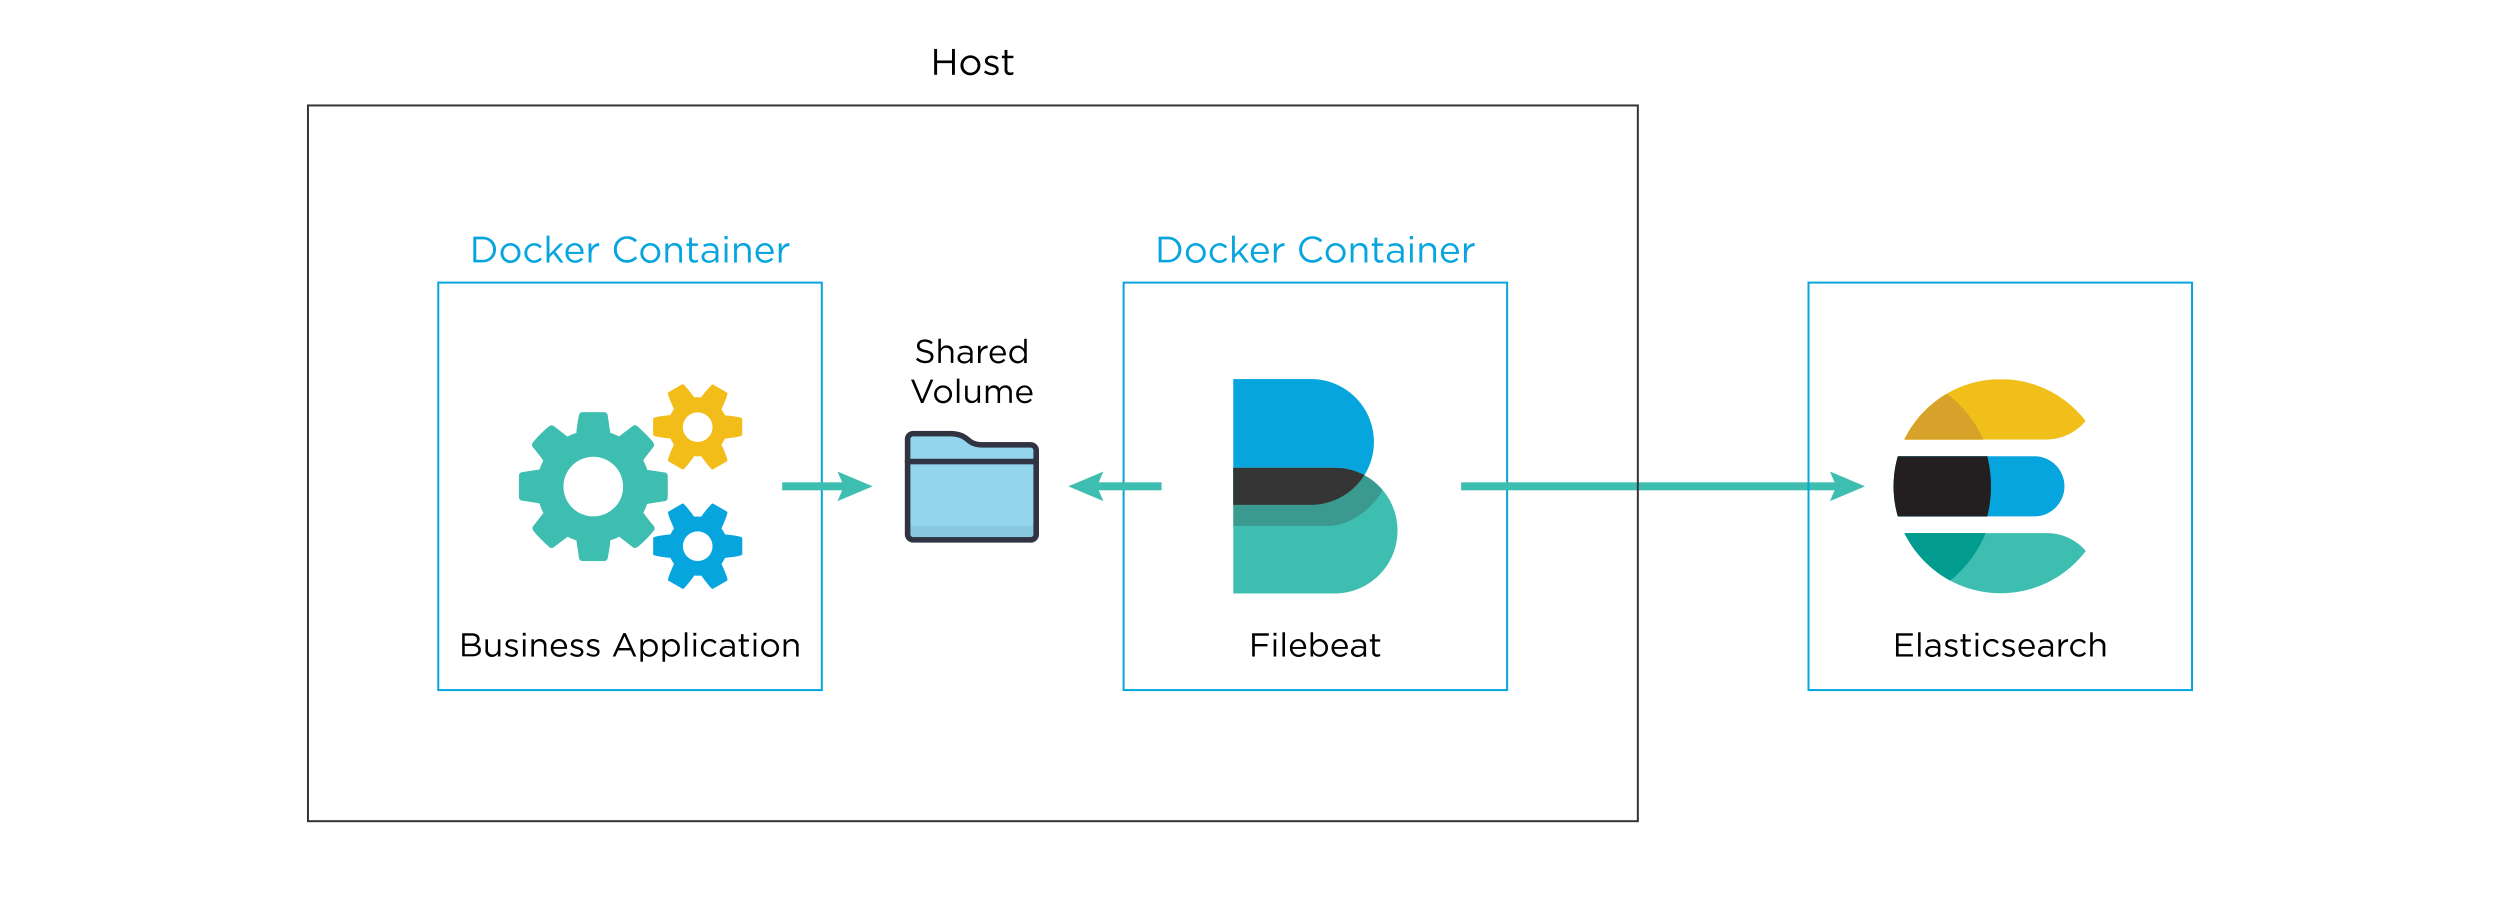 <svg id="Layer_1" data-name="Layer 1" xmlns="http://www.w3.org/2000/svg" viewBox="0 0 1252 456"><defs><clipPath id="clip-path"><circle class="cls-1" cx="1001.93" cy="243.55" r="53.67"/></clipPath><clipPath id="clip-path-2"><circle class="cls-1" cx="1001.93" cy="243.55" r="53.55"/></clipPath><style>.cls-1,.cls-2,.cls-3{fill:none}.cls-2,.cls-3{stroke:#07a5de;stroke-miterlimit:10}.cls-3{stroke:#3ebeb0;stroke-width:4px}.cls-4{fill:#3ebeb0}.cls-6{fill:#07a5de}.cls-12{fill:#303442}.cls-14{clip-path:url(#clip-path-2)}</style></defs><path class="cls-2" d="M219.49 141.53h192.07v204.04H219.49zm343.21 0h192.07v204.04H562.7z"/><path class="cls-3" d="M425.06 243.55h-33.33"/><path class="cls-4" d="M419.44 236.14l3.15 7.41-3.15 7.41 17.56-7.41-17.56-7.41z"/><path class="cls-3" d="M546.94 243.55h34.79"/><path class="cls-4" d="M552.56 250.96l-3.15-7.41 3.15-7.41-17.56 7.41 17.56 7.41z"/><path class="cls-3" d="M922.06 243.55H731.73"/><path class="cls-4" d="M916.44 236.14l3.15 7.41-3.15 7.41 17.56-7.41-17.56-7.41z"/><path stroke="#353535" stroke-miterlimit="10" fill="none" d="M796.23 52.81h-642v358.44h666V52.81h-24z"/><path class="cls-2" d="M905.7 141.53h192.07v204.04H905.7z"/><path class="cls-6" d="M656.55 252.83h-38.93v-63h38.93a31.48 31.48 0 010 63z"/><path class="cls-4" d="M668.37 297.22h-50.75v-63h50.75a31.48 31.48 0 110 63z"/><path d="M692.21 245.19a31.46 31.46 0 00-23.84-10.92h-50.75v29.11h47.12c16.73 0 28.37-17.28 27.47-18.19z" style="isolation:isolate" opacity=".26" fill="#353535"/><path d="M656.55 252.83a31.65 31.65 0 0026.74-14.92c-.73-.36-1.45-.73-2.36-1.09-.19 0-.37-.18-.55-.18-.73-.37-1.45-.55-2.36-.91h-.19c-.18 0-.18 0-.36-.18l-2.18-.55h-.37c-.18 0-.36 0-.36-.18-.73-.18-1.46-.18-2.18-.37h-1.1c-.9 0-1.63-.18-2.54-.18h-51.12v18.56z" fill="#353535"/><path class="cls-6" d="M237.05 118.52h4.49c4.07 0 6.87 2.79 6.87 6.43 0 3.64-2.8 6.47-6.87 6.47h-4.49zm1.46 1.35v10.24h3a5 5 0 005.39-5.11 5 5 0 00-5.36-5.12zm12.16 6.85a5 5 0 0110 0 5 5 0 01-5 5 4.9 4.9 0 01-5-5zm8.5 0a3.62 3.62 0 00-3.55-3.73 3.52 3.52 0 00-3.49 3.69 3.58 3.58 0 003.53 3.71 3.52 3.52 0 003.51-3.67zm3.43 0a5 5 0 018.73-3.29l-.95 1a3.81 3.81 0 00-2.9-1.44 3.52 3.52 0 00-3.42 3.69 3.57 3.57 0 003.51 3.71 3.94 3.94 0 002.92-1.42l.91.85a4.94 4.94 0 01-8.8-3.11zm11.15-8.72h1.42v9.31l5.15-5.38h1.78l-4 4.1 4.14 5.46h-1.7l-3.43-4.49-1.94 2v2.5h-1.42zm9.46 8.71a4.71 4.71 0 014.58-5c2.83 0 4.45 2.25 4.45 5a3.54 3.54 0 010 .47h-7.57a3.34 3.34 0 003.36 3.23 4 4 0 003-1.35l.89.79a4.92 4.92 0 01-3.94 1.8 4.75 4.75 0 01-4.77-4.94zm7.59-.56c-.15-1.73-1.15-3.25-3.05-3.25a3.29 3.29 0 00-3.1 3.25zm3.94-4.25h1.42v2.5a4.08 4.08 0 013.9-2.66v1.53H300c-2.09 0-3.79 1.5-3.79 4.38v3.81h-1.42zm12.69 3.1a6.51 6.51 0 016.57-6.7 6.71 6.71 0 015 2l-1 1.07a5.64 5.64 0 00-4.07-1.77 5.08 5.08 0 00-5 5.3 5.11 5.11 0 005 5.34 5.63 5.63 0 004.18-1.87l1 .94a6.74 6.74 0 01-5.18 2.28 6.45 6.45 0 01-6.5-6.59zm13.26 1.72a5 5 0 0110 0 5 5 0 01-5 5 4.9 4.9 0 01-5-5zm8.5 0a3.61 3.61 0 00-3.54-3.73 3.53 3.53 0 00-3.5 3.69 3.58 3.58 0 003.53 3.71 3.52 3.52 0 003.51-3.67zm4.03-4.82h1.43v1.66a3.61 3.61 0 013.27-1.86 3.48 3.48 0 013.65 3.82v5.94h-1.42v-5.58c0-1.78-1-2.89-2.64-2.89a2.81 2.81 0 00-2.86 3v5.47h-1.43zm11.88 7.02v-5.76h-1.33v-1.26h1.33V119h1.43v2.88h3v1.26h-3v5.58a1.41 1.41 0 001.6 1.59 3 3 0 001.39-.33v1.21a3.58 3.58 0 01-1.72.41 2.44 2.44 0 01-2.7-2.68zm6.25-.24c0-2 1.66-3.09 4.08-3.09a10.15 10.15 0 012.94.41v-.34c0-1.71-1.05-2.6-2.85-2.6a6.63 6.63 0 00-2.9.7l-.42-1.16a7.89 7.89 0 013.47-.8 4.17 4.17 0 013.09 1.06 3.79 3.79 0 011 2.79v5.84h-1.37V130a4.19 4.19 0 01-3.46 1.65c-1.79.01-3.58-1.01-3.58-2.97zm7-.74V127a10.09 10.09 0 00-2.81-.41c-1.79 0-2.79.78-2.79 2 0 1.2 1.11 1.9 2.4 1.9 1.85.04 3.24-1.03 3.24-2.55zm4.45-9.7h1.63v1.57h-1.63zm.1 3.66h1.42v9.56h-1.42zm4.73 0h1.42v1.66a3.62 3.62 0 013.27-1.86 3.49 3.49 0 013.66 3.82v5.94h-1.43v-5.58c0-1.78-1-2.89-2.64-2.89a2.81 2.81 0 00-2.86 3v5.47h-1.42zm10.79 4.81a4.71 4.71 0 014.58-5c2.83 0 4.45 2.25 4.45 5a3.54 3.54 0 010 .47h-7.57a3.34 3.34 0 003.36 3.23 4 4 0 003-1.35l.89.79a4.92 4.92 0 01-3.94 1.8 4.75 4.75 0 01-4.77-4.94zm7.59-.56c-.15-1.73-1.15-3.25-3.05-3.25a3.29 3.29 0 00-3.1 3.25zm3.99-4.25h1.42v2.5a4.08 4.08 0 013.9-2.66v1.53h-.11c-2.09 0-3.79 1.5-3.79 4.38v3.81H390z"/><path d="M231.45 317.15h5a4.3 4.3 0 013 1 2.58 2.58 0 01.74 1.86 2.81 2.81 0 01-1.84 2.7c1.38.41 2.49 1.21 2.49 2.81 0 2-1.68 3.18-4.22 3.18h-5.17zm7.41 3.07c0-1.14-.91-1.89-2.57-1.89h-3.55v4h3.45c1.58 0 2.67-.71 2.67-2.07zm-2.44 3.28h-3.68v4.11h3.91c1.77 0 2.86-.78 2.86-2.08s-1.06-2.03-3.09-2.03zm6.68 2.03v-5.34h1.28v5a2.3 2.3 0 002.38 2.6 2.54 2.54 0 002.58-2.7v-4.92h1.26v8.6h-1.26v-1.5a3.27 3.27 0 01-2.94 1.73 3.15 3.15 0 01-3.3-3.47zm9.66 2.16l.65-.91a5.09 5.09 0 003 1.09c1 0 1.78-.53 1.78-1.36 0-.87-1-1.2-2.15-1.52-1.34-.38-2.84-.85-2.84-2.43 0-1.48 1.23-2.46 2.93-2.46a5.88 5.88 0 013.09.95l-.58 1a4.91 4.91 0 00-2.55-.83c-1 0-1.66.53-1.66 1.25 0 .82 1.07 1.13 2.21 1.48 1.33.4 2.76.92 2.76 2.46 0 1.63-1.34 2.57-3.06 2.57a5.94 5.94 0 01-3.58-1.29zm9.03-10.79h1.47v1.41h-1.47zm.09 3.29h1.28v8.6h-1.28zm4.25 0h1.28v1.5a3.26 3.26 0 012.95-1.68 3.13 3.13 0 013.29 3.44v5.34h-1.28v-5a2.29 2.29 0 00-2.38-2.6 2.53 2.53 0 00-2.58 2.7v4.92h-1.28zm9.72 4.32A4.23 4.23 0 01280 320c2.54 0 4 2 4 4.54a2.75 2.75 0 010 .41h-6.82a3 3 0 003 2.91 3.56 3.56 0 002.71-1.21l.8.71a4.43 4.43 0 01-3.54 1.62 4.27 4.27 0 01-4.3-4.47zm6.83-.5c-.13-1.56-1-2.92-2.74-2.92a3 3 0 00-2.8 2.92zm2.83 3.68l.65-.91a5.06 5.06 0 003 1.09c1 0 1.78-.53 1.78-1.36 0-.87-1-1.2-2.14-1.52-1.35-.38-2.85-.85-2.85-2.43 0-1.48 1.23-2.46 2.93-2.46a5.88 5.88 0 013.09.95l-.58 1a4.9 4.9 0 00-2.54-.83c-1 0-1.67.53-1.67 1.25 0 .82 1.07 1.13 2.22 1.48 1.33.4 2.76.92 2.76 2.46 0 1.63-1.35 2.57-3.06 2.57a5.89 5.89 0 01-3.59-1.29zm8.11 0l.65-.91a5.06 5.06 0 003 1.09c1 0 1.78-.53 1.78-1.36 0-.87-1-1.2-2.15-1.52-1.35-.38-2.84-.85-2.84-2.43C294 321 295.27 320 297 320a5.91 5.91 0 013.1.95l-.58 1a4.94 4.94 0 00-2.55-.83c-1 0-1.66.53-1.66 1.25 0 .82 1.06 1.13 2.21 1.48 1.33.4 2.76.92 2.76 2.46 0 1.63-1.35 2.57-3.06 2.57a5.94 5.94 0 01-3.6-1.19zm18.51-10.63h1.23l5.31 11.73h-1.42l-1.36-3.08h-6.34l-1.38 3.08h-1.35zm3.24 7.47l-2.64-5.94-2.66 5.94zm5.37-4.34H322v1.73a3.88 3.88 0 013.3-1.91 4.19 4.19 0 014.11 4.45 4.21 4.21 0 01-4.11 4.47 3.88 3.88 0 01-3.3-1.83v4.31h-1.28zm7.37 4.32a3.1 3.1 0 00-3-3.33 3.21 3.21 0 00-3.11 3.31 3.2 3.2 0 003.11 3.32 3 3 0 003-3.3zm3.67-4.32h1.29v1.73a3.85 3.85 0 013.29-1.91 4.19 4.19 0 014.11 4.45 4.21 4.21 0 01-4.11 4.47 3.85 3.85 0 01-3.29-1.83v4.31h-1.29zm7.37 4.32a3.09 3.09 0 00-3-3.33 3.21 3.21 0 00-3.11 3.31 3.2 3.2 0 003.11 3.32 3 3 0 003-3.3zm3.79-7.86h1.28v12.14h-1.28zm4.29.25h1.47v1.41h-1.47zm.09 3.29h1.28v8.6h-1.28zm3.68 4.34a4.48 4.48 0 017.85-3l-.85.89a3.47 3.47 0 00-2.61-1.29 3.18 3.18 0 00-3.08 3.32 3.22 3.22 0 003.16 3.34 3.55 3.55 0 002.63-1.28l.82.76a4.45 4.45 0 01-7.92-2.79zm9.42 1.76c0-1.81 1.5-2.78 3.68-2.78a9 9 0 012.64.37v-.3c0-1.55-.95-2.35-2.56-2.35a5.92 5.92 0 00-2.61.64l-.39-1a7.15 7.15 0 013.13-.72 3.78 3.78 0 012.78.95 3.39 3.39 0 01.88 2.51v5.26h-1.23v-1.3a3.78 3.78 0 01-3.11 1.48c-1.63-.05-3.21-.99-3.21-2.76zm6.34-.66v-.83a8.75 8.75 0 00-2.53-.37c-1.62 0-2.51.7-2.51 1.78s1 1.72 2.16 1.72c1.58.07 2.88-.93 2.88-2.3zm4.3.88v-5.19h-1.19v-1.13h1.19v-2.6h1.28v2.6h2.73v1.13h-2.73v5a1.28 1.28 0 001.45 1.43 2.67 2.67 0 001.25-.3v1.1a3.26 3.26 0 01-1.55.37 2.19 2.19 0 01-2.43-2.41zm6.31-9.61h1.46v1.41h-1.46zm.08 3.29h1.28v8.6h-1.28zm3.72 4.34a4.49 4.49 0 019 0 4.47 4.47 0 01-4.51 4.49 4.41 4.41 0 01-4.49-4.49zm7.65 0a3.25 3.25 0 00-3.19-3.36 3.17 3.17 0 00-3.14 3.32 3.22 3.22 0 003.17 3.34 3.17 3.17 0 003.16-3.3zm3.63-4.34h1.28v1.5a3.23 3.23 0 012.94-1.68 3.13 3.13 0 013.29 3.44v5.34h-1.28v-5a2.29 2.29 0 00-2.37-2.6 2.53 2.53 0 00-2.58 2.7v4.92h-1.28z"/><path class="cls-6" d="M580.25 118.52h4.49c4.07 0 6.88 2.79 6.88 6.43 0 3.64-2.81 6.47-6.88 6.47h-4.49zm1.46 1.35v10.24h3a5 5 0 005.39-5.11 5 5 0 00-5.36-5.12zm12.16 6.85a5 5 0 0110 0 5 5 0 01-5 5 4.9 4.9 0 01-5-5zm8.5 0a3.61 3.61 0 00-3.55-3.73 3.52 3.52 0 00-3.49 3.69 3.58 3.58 0 003.53 3.71 3.52 3.52 0 003.51-3.67zm3.44 0a5 5 0 018.72-3.29l-.95 1a3.81 3.81 0 00-2.9-1.44 3.51 3.51 0 00-3.41 3.69 3.56 3.56 0 003.51 3.71 4 4 0 002.92-1.39l.9.85a4.94 4.94 0 01-8.79-3.11zM617 118h1.42v9.31l5.16-5.38h1.77l-4 4.1 4.14 5.46h-1.7l-3.48-4.49-1.94 2v2.5H617zm9.41 8.71a4.71 4.71 0 014.58-5c2.83 0 4.45 2.25 4.45 5a3.54 3.54 0 010 .47h-7.57a3.34 3.34 0 003.36 3.23 4 4 0 003-1.35l.89.79a4.91 4.91 0 01-3.94 1.8 4.75 4.75 0 01-4.77-4.94zm7.59-.56c-.15-1.73-1.14-3.25-3-3.25a3.29 3.29 0 00-3.1 3.25zm3.94-4.25h1.42v2.5a4.08 4.08 0 013.9-2.66v1.53h-.11c-2.09 0-3.79 1.5-3.79 4.38v3.81h-1.42zm12.69 3.1a6.51 6.51 0 016.54-6.69 6.75 6.75 0 015.05 2l-1 1.07a5.64 5.64 0 00-4.07-1.77 5.08 5.08 0 00-5 5.3 5.11 5.11 0 005 5.34 5.63 5.63 0 004.18-1.87l1 .94a6.74 6.74 0 01-5.17 2.28 6.45 6.45 0 01-6.53-6.6zm13.27 1.72a5 5 0 0110 0 5 5 0 01-5 5 4.89 4.89 0 01-5-5zm8.5 0a3.62 3.62 0 00-3.55-3.73 3.52 3.52 0 00-3.49 3.69 3.58 3.58 0 003.53 3.71 3.52 3.52 0 003.51-3.67zm4.02-4.82h1.43v1.66a3.61 3.61 0 013.27-1.86 3.49 3.49 0 013.66 3.82v5.94h-1.43v-5.58c0-1.78-1-2.89-2.64-2.89a2.81 2.81 0 00-2.86 3v5.47h-1.43zm11.88 7.02v-5.76H687v-1.26h1.33V119h1.43v2.88h3v1.26h-3v5.58a1.41 1.41 0 001.6 1.59 3 3 0 001.39-.33v1.21a3.56 3.56 0 01-1.72.41 2.44 2.44 0 01-2.73-2.68zm6.25-.24c0-2 1.66-3.09 4.08-3.09a10.15 10.15 0 012.94.41v-.34c0-1.71-1.05-2.6-2.84-2.6a6.64 6.64 0 00-2.91.7l-.42-1.16a7.89 7.89 0 013.47-.8 4.17 4.17 0 013.09 1.06 3.75 3.75 0 011 2.79v5.84h-1.37V130a4.17 4.17 0 01-3.45 1.65c-1.8.01-3.59-1.01-3.59-2.97zm7-.74V127a10 10 0 00-2.81-.41c-1.79 0-2.79.78-2.79 2 0 1.2 1.11 1.9 2.4 1.9 1.8.04 3.24-1.03 3.24-2.55zm4.45-9.7h1.63v1.57H706zm.1 3.66h1.42v9.56h-1.42zm4.73 0h1.42v1.66a3.63 3.63 0 013.27-1.86 3.49 3.49 0 013.66 3.82v5.94h-1.42v-5.58c0-1.78-1-2.89-2.65-2.89a2.81 2.81 0 00-2.86 3v5.47h-1.42zm10.79 4.81a4.71 4.71 0 014.58-5c2.83 0 4.45 2.25 4.45 5a3.54 3.54 0 010 .47h-7.57a3.34 3.34 0 003.36 3.23 4 4 0 003-1.35l.89.79a4.91 4.91 0 01-3.94 1.8 4.75 4.75 0 01-4.77-4.94zm7.59-.56c-.15-1.73-1.14-3.25-3.05-3.25a3.29 3.29 0 00-3.1 3.25zm3.94-4.25h1.42v2.5a4.08 4.08 0 013.9-2.66v1.53h-.11c-2.09 0-3.79 1.5-3.79 4.38v3.81h-1.42z"/><path d="M627.05 317.15h8.37v1.21h-7v4.16h6.3v1.19h-6.3v5.08h-1.32zm10.73-.25h1.46v1.41h-1.46zm.08 3.29h1.28v8.6h-1.28zm4.38-3.54h1.28v12.14h-1.28zm3.76 7.86a4.24 4.24 0 014.13-4.47c2.54 0 4 2 4 4.54v.41h-6.82a3 3 0 003 2.91 3.56 3.56 0 002.71-1.21l.79.71a4.41 4.41 0 01-3.54 1.62 4.28 4.28 0 01-4.27-4.51zm6.84-.5c-.14-1.56-1-2.92-2.75-2.92a3 3 0 00-2.79 2.92zm4.78 3.13v1.65h-1.28v-12.14h1.28v5.27a3.86 3.86 0 013.29-1.91 4.19 4.19 0 014.11 4.45 4.21 4.21 0 01-4.11 4.47 3.85 3.85 0 01-3.29-1.79zm6.09-2.63a3.1 3.1 0 00-3-3.33 3.21 3.21 0 00-3.11 3.31 3.2 3.2 0 003.11 3.32 3 3 0 003-3.3zm3.14 0A4.23 4.23 0 01671 320c2.55 0 4 2 4 4.54a2.75 2.75 0 010 .41h-6.82a3 3 0 003 2.91 3.56 3.56 0 002.71-1.21l.8.71a4.41 4.41 0 01-3.54 1.62 4.28 4.28 0 01-4.3-4.47zm6.83-.5c-.13-1.56-1-2.92-2.74-2.92a3 3 0 00-2.8 2.92zm2.9 2.28c0-1.81 1.49-2.78 3.67-2.78a9 9 0 012.65.37v-.3c0-1.55-.95-2.35-2.57-2.35a6 6 0 00-2.61.64l-.38-1a7.15 7.15 0 013.13-.72 3.81 3.81 0 012.78.95 3.39 3.39 0 01.88 2.51v5.26h-1.23v-1.3a3.78 3.78 0 01-3.11 1.48c-1.6-.05-3.21-.99-3.21-2.76zm6.33-.66v-.83a8.69 8.69 0 00-2.53-.37c-1.61 0-2.51.7-2.51 1.78s1 1.72 2.17 1.72c1.58.07 2.87-.93 2.87-2.3zm4.31.88v-5.19H686v-1.13h1.2v-2.6h1.28v2.6h2.73v1.13h-2.71v5a1.27 1.27 0 001.45 1.43 2.63 2.63 0 001.24-.3v1.1a3.25 3.25 0 01-1.54.37 2.19 2.19 0 01-2.43-2.41zM458.73 180.09l.81-1a5.59 5.59 0 004 1.64c1.56 0 2.59-.83 2.59-2 0-1.08-.58-1.7-3-2.21-2.67-.58-3.9-1.45-3.9-3.36 0-1.83 1.61-3.18 3.82-3.18a6.05 6.05 0 014.09 1.43l-.76 1a5.13 5.13 0 00-3.36-1.26c-1.52 0-2.48.83-2.48 1.88 0 1.1.6 1.72 3.16 2.26s3.79 1.52 3.79 3.3c0 2-1.66 3.29-4 3.29a6.8 6.8 0 01-4.76-1.79zm11.19-10.44h1.28v5a3.26 3.26 0 012.95-1.68 3.14 3.14 0 013.29 3.44v5.34h-1.28v-5a2.3 2.3 0 00-2.38-2.6 2.53 2.53 0 00-2.58 2.7v4.92h-1.28zm9.59 9.64c0-1.81 1.5-2.78 3.68-2.78a8.92 8.92 0 012.64.37v-.3c0-1.55-.94-2.35-2.56-2.35a6 6 0 00-2.61.64l-.38-1.05a7.15 7.15 0 013.13-.72 3.77 3.77 0 012.77 1 3.36 3.36 0 01.89 2.51v5.26h-1.24v-1.3a3.75 3.75 0 01-3.11 1.48c-1.59-.05-3.21-.99-3.21-2.76zm6.34-.66v-.83a8.69 8.69 0 00-2.53-.37c-1.61 0-2.51.7-2.51 1.78s1 1.72 2.16 1.72c1.58.07 2.88-.93 2.88-2.3zm3.94-5.44h1.28v2.24a3.68 3.68 0 013.51-2.39v1.38h-.1c-1.88 0-3.41 1.35-3.41 3.94v3.43h-1.28zm5.84 4.32a4.24 4.24 0 014.12-4.47c2.55 0 4 2 4 4.54v.41h-6.82a3 3 0 003 2.91 3.58 3.58 0 002.72-1.21l.79.71a4.41 4.41 0 01-3.54 1.62 4.28 4.28 0 01-4.27-4.51zm6.84-.5c-.14-1.56-1-2.92-2.75-2.92a3 3 0 00-2.79 2.92zm3.04.5a4.21 4.21 0 014.1-4.47 3.88 3.88 0 013.3 1.83v-5.19h1.28v12.14h-1.28v-1.73a3.88 3.88 0 01-3.3 1.91 4.19 4.19 0 01-4.1-4.49zm7.45 0a3.2 3.2 0 00-3.11-3.31 3 3 0 00-3 3.31 3.09 3.09 0 003 3.32 3.21 3.21 0 003.15-3.33zm-56.72 12.59h1.47l4.14 10 4.16-10h1.41l-5 11.73h-1.16zm11.56 7.39a4.49 4.49 0 019 0 4.47 4.47 0 01-4.51 4.49 4.4 4.4 0 01-4.49-4.49zm7.65 0a3.26 3.26 0 00-3.19-3.36 3.19 3.19 0 00-3.15 3.33 3.23 3.23 0 003.18 3.34 3.17 3.17 0 003.16-3.31zm3.74-7.89h1.28v12.14h-1.28zm4.13 8.88v-5.34h1.28v5a2.29 2.29 0 002.37 2.59 2.54 2.54 0 002.58-2.69v-4.93h1.27v8.6h-1.27v-1.49a3.27 3.27 0 01-2.94 1.68 3.14 3.14 0 01-3.29-3.42zm10.37-5.34H495v1.45a3.14 3.14 0 012.78-1.63 2.92 2.92 0 012.76 1.71 3.45 3.45 0 013-1.71c2 0 3.19 1.33 3.19 3.46v5.32h-1.28v-5c0-1.66-.83-2.59-2.23-2.59a2.4 2.4 0 00-2.38 2.66v5h-1.26v-5.05c0-1.62-.85-2.56-2.21-2.56a2.49 2.49 0 00-2.4 2.71v4.9h-1.28zm15.23 4.33a4.25 4.25 0 014.13-4.48c2.54 0 4 2 4 4.54a2.82 2.82 0 010 .42h-6.82a3 3 0 003 2.91 3.54 3.54 0 002.71-1.22l.8.72a4.45 4.45 0 01-3.54 1.61 4.27 4.27 0 01-4.28-4.5zm6.84-.5c-.13-1.56-1-2.93-2.74-2.93a3 3 0 00-2.8 2.93zm433.77 120.18h8.41v1.19h-7.1v4h6.35v1.2h-6.35v4.07H958v1.2h-8.5zm11.04-.5h1.28v12.14h-1.28zm3.61 9.64c0-1.81 1.49-2.78 3.67-2.78a9 9 0 012.65.37v-.3c0-1.55-1-2.35-2.56-2.35a6 6 0 00-2.62.64l-.38-1a7.15 7.15 0 013.13-.72 3.81 3.81 0 012.78.95 3.39 3.39 0 01.88 2.51v5.26h-1.23v-1.3a3.78 3.78 0 01-3.11 1.48c-1.6-.05-3.21-.99-3.21-2.76zm6.33-.66v-.83a8.67 8.67 0 00-2.52-.37c-1.62 0-2.52.7-2.52 1.78s1 1.72 2.17 1.72c1.58.07 2.87-.93 2.87-2.3zm3.23 2.06l.65-.91a5.06 5.06 0 003 1.09c1 0 1.78-.53 1.78-1.36 0-.87-1-1.2-2.14-1.52-1.35-.38-2.85-.85-2.85-2.43 0-1.48 1.23-2.46 2.93-2.46a5.88 5.88 0 013.09.95l-.58 1a4.9 4.9 0 00-2.54-.83c-1 0-1.67.53-1.67 1.25 0 .82 1.07 1.13 2.22 1.48 1.33.4 2.76.92 2.76 2.46 0 1.63-1.35 2.57-3.06 2.57a5.91 5.91 0 01-3.59-1.29zm9.26-1.18v-5.19h-1.2v-1.13h1.2v-2.6h1.28v2.6H987v1.13h-2.7v5a1.27 1.27 0 001.45 1.43 2.63 2.63 0 001.24-.3v1.1a3.25 3.25 0 01-1.54.37 2.19 2.19 0 01-2.45-2.41zm6.32-9.61h1.46v1.41h-1.46zm.08 3.29h1.28v8.6h-1.28zm3.73 4.34a4.48 4.48 0 017.85-3l-.85.89a3.48 3.48 0 00-2.61-1.29 3.17 3.17 0 00-3.08 3.32 3.22 3.22 0 003.16 3.34 3.55 3.55 0 002.63-1.28l.81.76a4.44 4.44 0 01-7.91-2.79zm9.31 3.16l.65-.91a5.06 5.06 0 003 1.09c1 0 1.78-.53 1.78-1.36 0-.87-1-1.2-2.15-1.52-1.35-.38-2.84-.85-2.84-2.43 0-1.48 1.23-2.46 2.92-2.46a5.91 5.91 0 013.1.95l-.59 1a4.88 4.88 0 00-2.54-.83c-1 0-1.66.53-1.66 1.25 0 .82 1.06 1.13 2.21 1.48 1.33.4 2.76.92 2.76 2.46 0 1.63-1.35 2.57-3.06 2.57a5.91 5.91 0 01-3.58-1.29zm8.46-3.18a4.24 4.24 0 014.1-4.51c2.54 0 4 2 4 4.54a2.75 2.75 0 010 .41h-6.82a3 3 0 003 2.91 3.56 3.56 0 002.71-1.21l.8.71a4.43 4.43 0 01-3.54 1.62 4.28 4.28 0 01-4.25-4.47zm6.84-.5c-.13-1.56-1-2.92-2.74-2.92a3 3 0 00-2.8 2.92zm2.89 2.28c0-1.81 1.5-2.78 3.68-2.78a9 9 0 012.64.37v-.3c0-1.55-1-2.35-2.56-2.35a6 6 0 00-2.61.64l-.38-1a7.1 7.1 0 013.12-.72 3.78 3.78 0 012.78.95 3.39 3.39 0 01.88 2.51v5.26H1027v-1.3a3.78 3.78 0 01-3.11 1.48c-1.65-.05-3.26-.99-3.26-2.76zm6.34-.66v-.83a8.69 8.69 0 00-2.53-.37c-1.61 0-2.51.7-2.51 1.78s1 1.72 2.16 1.72c1.58.07 2.91-.93 2.91-2.3zm3.94-5.44h1.28v2.24a3.67 3.67 0 013.51-2.39v1.38h-.1c-1.88 0-3.41 1.35-3.41 3.94v3.43h-1.28zm5.84 4.34a4.47 4.47 0 017.84-3l-.84.89a3.48 3.48 0 00-2.61-1.29 3.17 3.17 0 00-3.08 3.32 3.21 3.21 0 003.16 3.34 3.55 3.55 0 002.63-1.28l.81.76a4.44 4.44 0 01-7.91-2.79zm10.02-7.88h1.28v5a3.26 3.26 0 013-1.68 3.13 3.13 0 013.29 3.44v5.34H1053v-5a2.29 2.29 0 00-2.38-2.6 2.53 2.53 0 00-2.58 2.7v4.92h-1.28zM467.83 24.52h1.46v5.75h7.47v-5.75h1.46v12.94h-1.46v-5.83h-7.47v5.83h-1.46zm13.17 8.2a5 5 0 0110 0 5 5 0 01-5 5 4.9 4.9 0 01-5-5zm8.5 0A3.61 3.61 0 00486 29a3.53 3.53 0 00-3.5 3.69 3.58 3.58 0 003.5 3.71 3.52 3.52 0 003.54-3.68zm3.28 3.52l.72-1a5.54 5.54 0 003.3 1.22c1.15 0 2-.59 2-1.52 0-1-1.13-1.33-2.38-1.68-1.5-.43-3.16-1-3.16-2.7 0-1.64 1.37-2.73 3.25-2.73a6.52 6.52 0 013.44 1.05l-.65 1.07a5.42 5.42 0 00-2.83-.92c-1.12 0-1.84.59-1.84 1.38 0 .9 1.18 1.26 2.45 1.64 1.48.45 3.07 1 3.07 2.74 0 1.81-1.5 2.86-3.4 2.86a6.6 6.6 0 01-3.97-1.41zm10.31-1.32v-5.76h-1.33V27.9h1.33V25h1.42v2.9h3v1.26h-3v5.58a1.42 1.42 0 001.61 1.59 3 3 0 001.38-.33v1.21a3.56 3.56 0 01-1.72.41 2.43 2.43 0 01-2.69-2.7z"/><path class="cls-4" d="M334 237.23a1.69 1.69 0 00-1-.61l-8.86-1.34a38 38 0 00-2-4.78c.58-.85 1.46-2 2.62-3.49s2-2.53 2.45-3.15a2 2 0 00.41-1.11q0-1.58-8.39-9.32a2 2 0 00-1.23-.47 1.71 1.71 0 00-1.16.41l-6.84 5.19a25.32 25.32 0 00-4.37-1.81l-1.34-8.92a1.54 1.54 0 00-.58-1 1.78 1.78 0 00-1.17-.43h-10.81a1.7 1.7 0 00-1.75 1.4 66.44 66.44 0 00-1.34 9 28.89 28.89 0 00-4.49 1.86l-6.7-5.24a2.13 2.13 0 00-1.22-.41q-1.11 0-4.61 3.44a49.59 49.59 0 00-4.78 5.19 1.71 1.71 0 00-.4 1.16 2.24 2.24 0 00.4 1.17q3.27 3.9 5.25 6.7a28.52 28.52 0 00-1.87 4.43l-9 1.4a1.31 1.31 0 00-.93.61 1.92 1.92 0 00-.41 1.13V249a1.75 1.75 0 00.41 1.14 1.43 1.43 0 001 .55l8.86 1.4a28.61 28.61 0 002 4.78c-.62.86-1.54 2-2.74 3.55s-2 2.55-2.39 3.09a2 2 0 00-.41 1.11q0 1.57 8.39 9.32a2 2 0 001.23.47 1.58 1.58 0 001.16-.41l6.88-5.18a26 26 0 004.37 1.8l1.34 8.92a1.5 1.5 0 00.58 1 1.78 1.78 0 001.17.43h10.83a1.7 1.7 0 001.75-1.39 67.63 67.63 0 001.34-9 25.67 25.67 0 004.49-1.8l6.7 5.24a2.13 2.13 0 001.22.41q1.11 0 4.58-3.47a63.17 63.17 0 004.81-5.21 1.5 1.5 0 00.4-1.11 2 2 0 00-.4-1.17q-3.27-3.9-5.25-6.7a28.85 28.85 0 001.87-4.42l9-1.4a1.36 1.36 0 00.93-.62 1.87 1.87 0 00.41-1.13v-10.83a1.75 1.75 0 00-.41-1.14zm-26.34 17a14.92 14.92 0 114.37-10.55 14.38 14.38 0 01-4.34 10.54z"/><path class="cls-6" d="M363.05 267.62a16.36 16.36 0 00-1.75-3q3-6.58 3-8a.49.49 0 00-.23-.41q-7-4.08-7.23-4.08l-.34.12a53.44 53.44 0 00-5.37 6.53c-.77-.08-1.36-.12-1.74-.12s-1 0-1.75.12q-.83-1.23-3-3.94c-1.48-1.8-2.37-2.71-2.68-2.71a14.26 14.26 0 00-1.75.93l-3.44 2c-1.2.69-1.88 1.08-2 1.16a.52.52 0 00-.23.41q0 1.45 3 8a16.36 16.36 0 00-1.75 3c-5.79.58-8.68 1.19-8.68 1.81v8.15q0 .94 8.68 1.81a17.11 17.11 0 001.75 3q-3 6.58-3 8a.52.52 0 00.23.41q7.11 4.14 7.23 4.14c.31 0 1.2-.92 2.68-2.74s2.48-3.15 3-4c.78.07 1.36.11 1.75.11s1 0 1.74-.11q.82 1.21 3 4c1.48 1.82 2.37 2.74 2.68 2.74q.12 0 7.23-4.14a.49.49 0 00.23-.41q0-1.45-3-8a17.11 17.11 0 001.75-3q8.68-.87 8.68-1.81v-8.15c-.01-.63-2.9-1.24-8.69-1.82zm-8.42 11.16a7.4 7.4 0 112.18-5.27 7.16 7.16 0 01-2.18 5.27z"/><path d="M363.05 208a16.36 16.36 0 00-1.75-3q3-6.58 3-8a.49.49 0 00-.23-.41q-7-4.08-7.23-4.08l-.34.12a53.44 53.44 0 00-5.4 6.37c-.77-.08-1.36-.12-1.74-.12s-1 0-1.75.12q-.83-1.23-3-3.94c-1.48-1.8-2.37-2.71-2.68-2.71a13.66 13.66 0 00-1.75.94l-3.44 2c-1.2.7-1.88 1.08-2 1.16a.52.52 0 00-.23.41q0 1.45 3 8a16.36 16.36 0 00-1.75 3c-5.79.58-8.68 1.19-8.68 1.81v8.16q0 .93 8.68 1.8a17.11 17.11 0 001.75 3q-3 6.58-3 8a.52.52 0 00.23.41q7.11 4.14 7.23 4.14c.31 0 1.2-.91 2.68-2.74s2.48-3.15 3-4c.78.08 1.36.11 1.75.11s1 0 1.74-.11q.82 1.22 3 4c1.48 1.83 2.37 2.74 2.68 2.74q.12 0 7.23-4.14a.49.49 0 00.23-.41q0-1.46-3-8a17.11 17.11 0 001.75-3q8.68-.87 8.68-1.8v-8.16c.02-.53-2.87-1.14-8.66-1.67zm-8.42 11.16a7.4 7.4 0 112.18-5.27 7.17 7.17 0 01-2.18 5.22z" fill="#f3bd19"/><path d="M516.13 222.75h-23.8c-4.41 0-5.85-1.16-7.52-2.49s-3.89-3.11-9.28-3.11h-18.2a2.8 2.8 0 00-2.8 2.8v47.6a2.8 2.8 0 002.8 2.8h58.8a2.8 2.8 0 002.8-2.8v-42a2.8 2.8 0 00-2.8-2.8z" fill="#92d5ed"/><path class="cls-12" d="M516.13 263.35h-58.8a2.8 2.8 0 01-2.8-2.8v7a2.8 2.8 0 002.8 2.8h58.8a2.8 2.8 0 002.8-2.8v-7a2.8 2.8 0 01-2.8 2.8z" opacity=".08"/><path class="cls-12" d="M516.13 271.75h-58.8a4.21 4.21 0 01-4.2-4.2V220a4.2 4.2 0 014.2-4.2h18.2c5.88 0 8.25 1.89 10.15 3.41 1.59 1.27 2.74 2.19 6.65 2.19h23.8a4.2 4.2 0 014.2 4.2v42a4.2 4.2 0 01-4.2 4.2zm-58.8-53.2a1.43 1.43 0 00-1 .41 1.41 1.41 0 00-.41 1v47.6a1.4 1.4 0 001.4 1.4h58.8a1.4 1.4 0 001.4-1.4v-42a1.4 1.4 0 00-1.4-1.4h-23.8c-4.89 0-6.67-1.42-8.39-2.79s-3.51-2.81-8.41-2.81z"/><path class="cls-12" d="M518.93 232.55h-64.4a1.4 1.4 0 110-2.8h64.4a1.4 1.4 0 010 2.8z"/><g clip-path="url(#clip-path)"><path d="M1024.86 220.12h-73.13a3.36 3.36 0 01-3.35-3.35v-23.42a3.36 3.36 0 013.35-3.35h95.39a3.36 3.36 0 013.35 3.35v1.17a25.83 25.83 0 01-25.61 25.6z" fill="#f0bf1a"/><g class="cls-14"><path class="cls-4" d="M1050.63 297.1H948.72V267h76.48a25.43 25.43 0 0125.43 25.44z"/></g><g class="cls-14"><path class="cls-6" d="M1018.84 258.61H943v-30.12h75.81a15.06 15.06 0 110 30.12z"/></g><path d="M995.24 228.49H945.7v30.12h49.54a62.55 62.55 0 000-30.12z" fill="#231f20"/><path d="M975 197.19a55.08 55.08 0 00-21.25 22.93h39.49A58.23 58.23 0 00975 197.19z" fill="#d7a229"/><path d="M976.66 290.74A59.7 59.7 0 00994.4 267h-40.66a55.11 55.11 0 0022.92 23.74z" fill="#019b8f"/><path class="cls-1" d="M935 176.61h133.88v133.88H935z"/></g></svg>